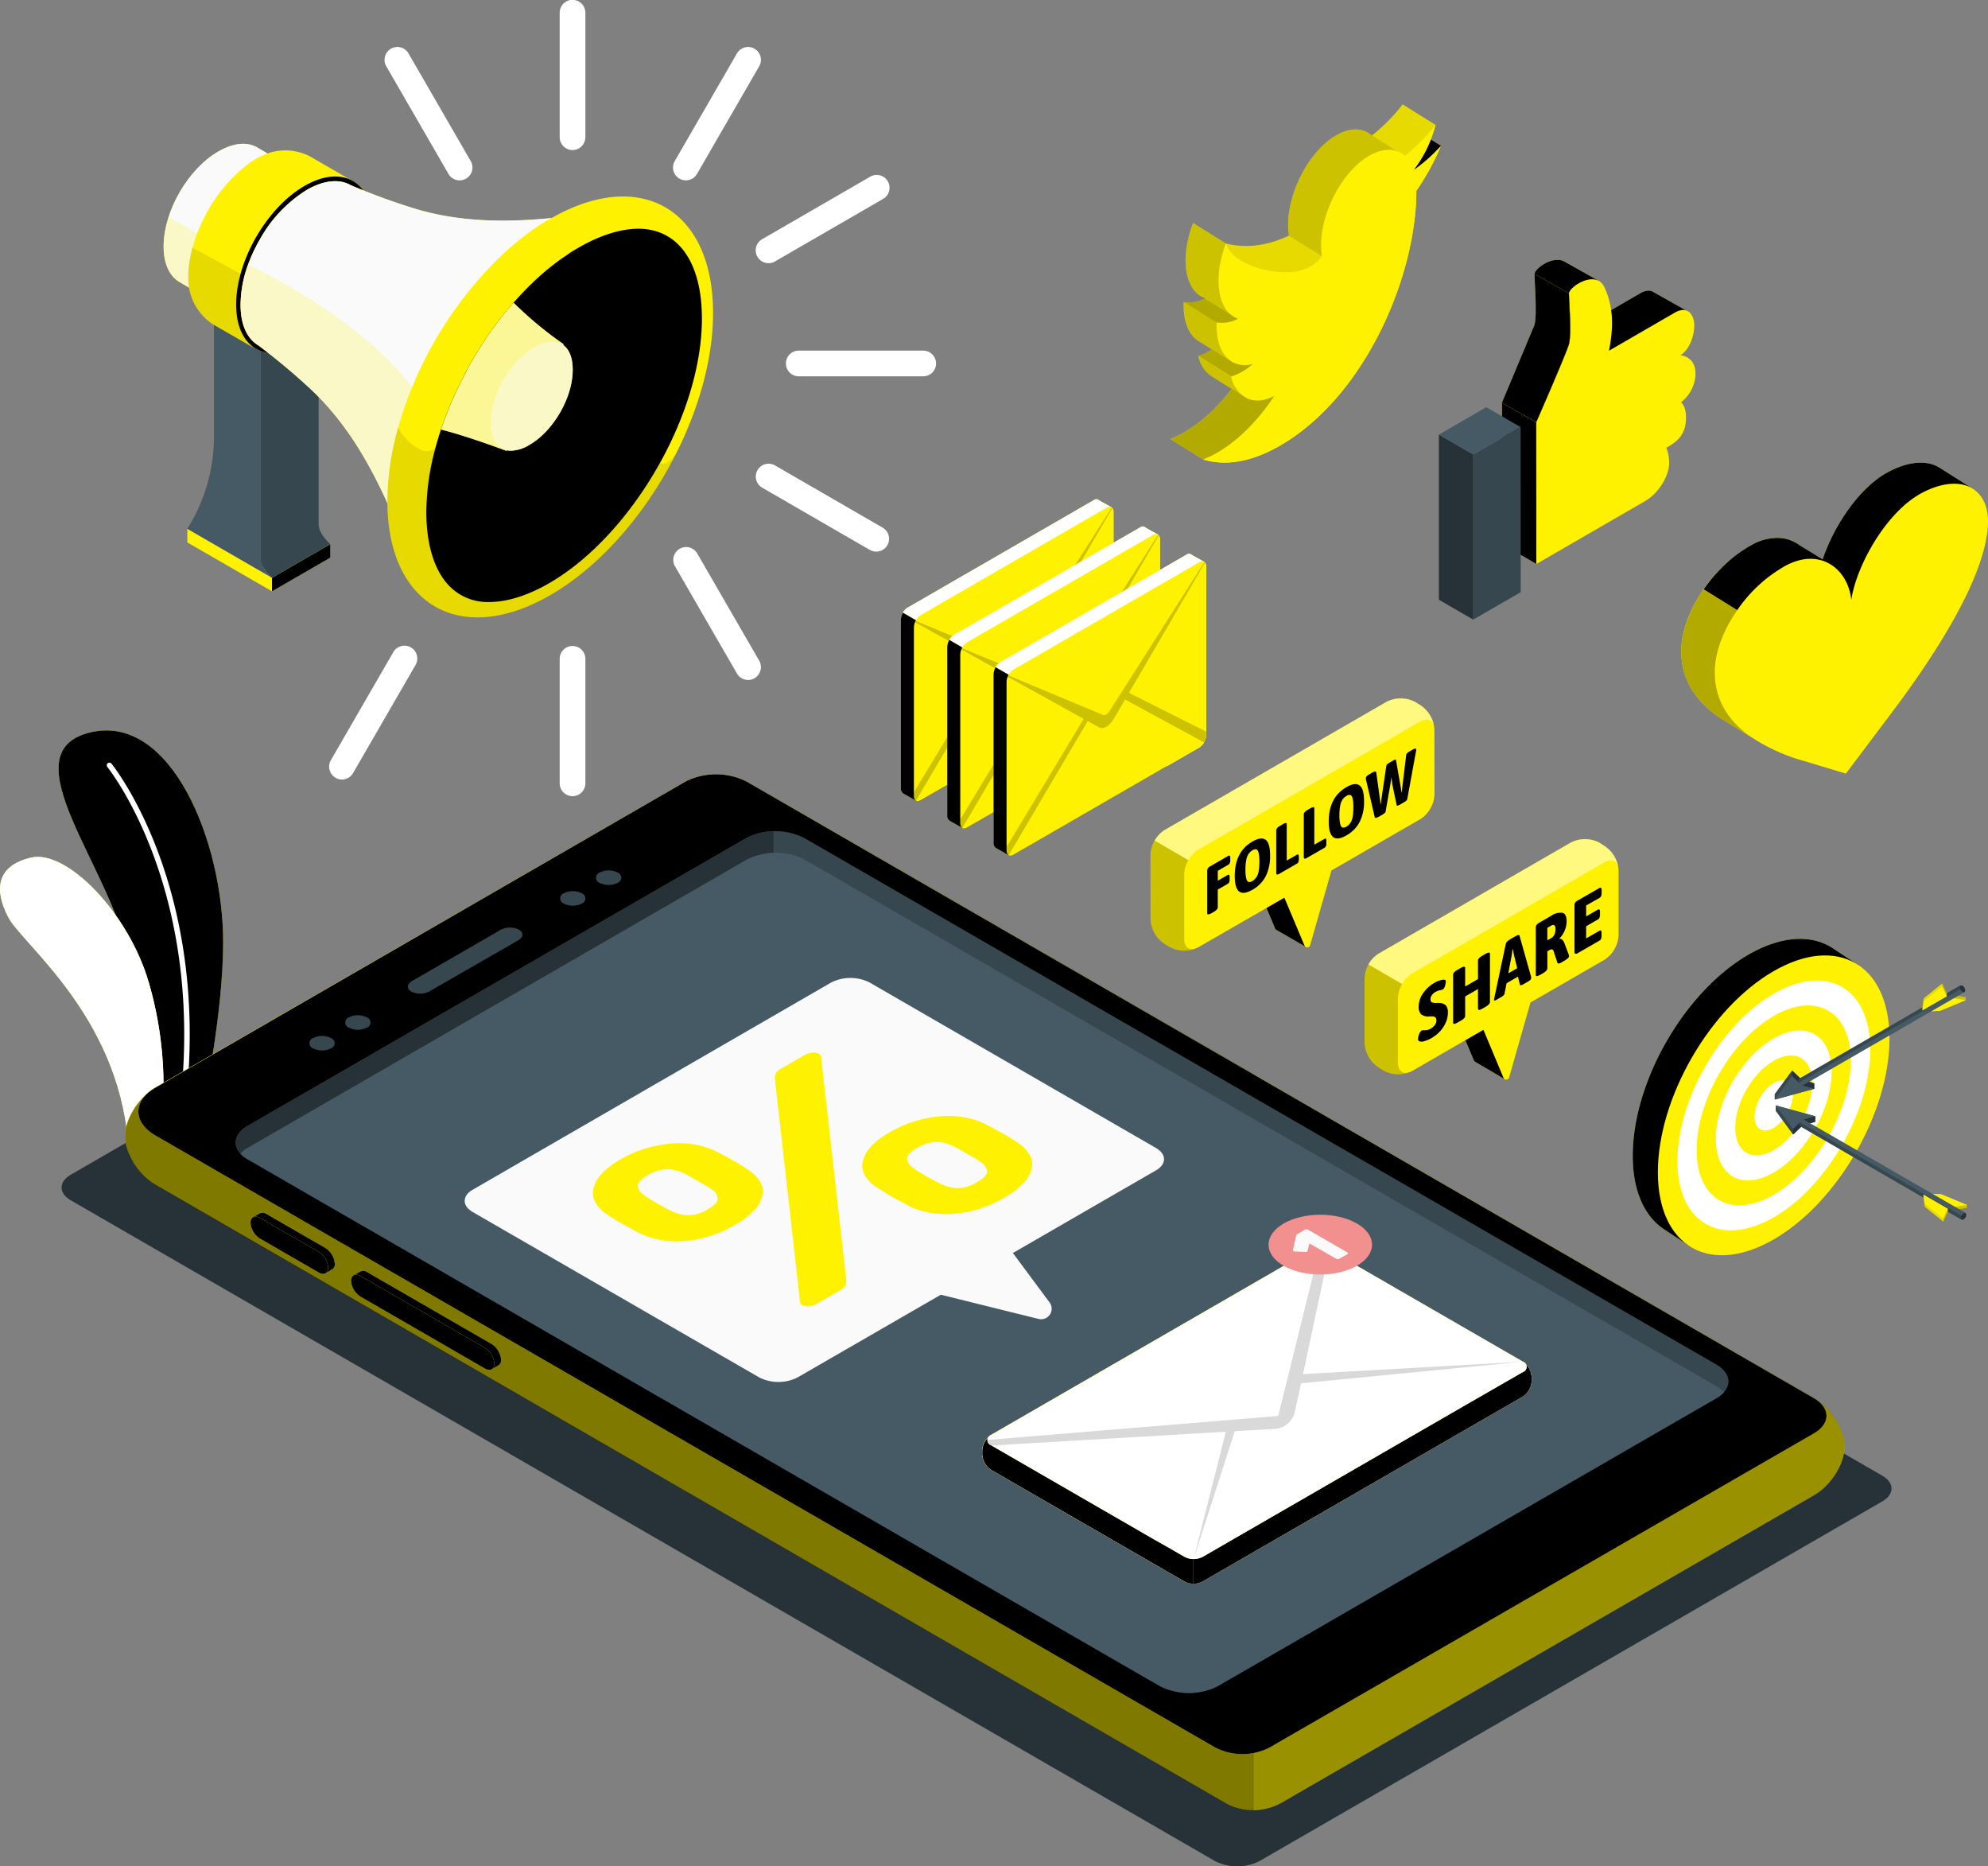 <svg xmlns="http://www.w3.org/2000/svg" xmlns:v="https://vecta.io/nano" viewBox="0 0 447.3 419.83"><rect x="0" y="0" width="447.3" height="419.83" fill="#808080" stroke="none"/><style><![CDATA[.W{fill:#fff200}.X{opacity:.2}.Y{fill:#fff}.Z{opacity:.3}.a{opacity:.1}.b{fill:#37474f}.c{fill:#263238}.d{fill:#455a64}.e{opacity:.5}.f{fill:#fafafa}]]></style><path d="M15.94 270.01l257.44 148.63a11.08 11.08 0 0 0 10 0l140.14-80.91c2.76-1.6 2.76-4.18 0-5.78L166.08 183.32a11.08 11.08 0 0 0-10 0L15.94 264.23c-2.77 1.6-2.77 4.18 0 5.78z" class="c"></path><use href="#B" class="W"></use><use href="#B" opacity=".15"></use><path d="M40.67 252.08h0a.59.59 0 0 1-.51-.67c6.85-50.54-15.82-78.6-16-78.88a.59.59 0 0 1 .08-.84.6.6 0 0 1 .84.08c.23.28 23.23 28.75 16.31 79.8a.6.6 0 0 1-.72.51z" class="Y"></path><use href="#C" class="W"></use><g class="Y"><use href="#C" class="X"></use><path d="M32.6 255.68h0a.6.6 0 0 1-.53-.65c3.38-32.06-24.54-56.77-24.82-57a.59.59 0 1 1 .78-.89c.29.25 28.67 25.37 25.23 58a.6.6 0 0 1-.66.54z"></path></g><use href="#D" class="W"></use><use href="#D" class="a"></use><use href="#E" fill="#e0e0e0"></use><use href="#E" class="W"></use><use href="#E" class="Z"></use><path d="M379.35 93.96c0 4.12-2.35 5.57-4.43 6.77a8.66 8.66 0 0 1 .63 3.52c0 2.66-2.22 6.64-5.42 8.48l-24.45 14.14V96.31v-1.35s6.72-15.31 7.35-17.54 0-10 0-11.43 6.07-5.54 8-1.3 2.09 8.56 1 14.2l14.78-8.55c3.12-1.8 4.4.78 4.4 2.8 0 2.87-1.34 5.7-3.12 6.78 0 0 3.4.17 3.4 4.13a8.37 8.37 0 0 1-3.28 6.45s1.14.7 1.14 3.46z" class="W"></path><path d="M331.48 139.38l10.68-6.17-.02-37.14-10.66 6.16v37.15z" class="b"></path><path d="M331.48 139.38l-7.73-4.47V97.77l7.73 4.46v37.15z" class="c"></path><path d="M334.4 91.6l7.74 4.47-10.66 6.16-7.73-4.46 10.65-6.17z" class="d"></path><use href="#F" class="W"></use><use href="#F" class="X"></use><g class="W"><path d="M443.73 109.86h0l-7.36-4.59h0c-2.72-1.74-6.86-1.56-11.56 1-6.5 3.47-12.24 12.23-14.72 19.66l-5.27-3.28h0c-2.67-1.93-6.42-2.34-10.65-.08-.52.28-1 .59-1.56.91l-.81.55c-.23.16-.47.31-.7.48s-.72.55-1.07.83l-.4.31a30.12 30.12 0 0 0-1.22 1.07l-.18.17c-.45.41-.88.84-1.31 1.28h0a34.3 34.3 0 0 0-3.6 4.39h0c-3 4.3-4.9 9.1-5 13.36-.26 7.93 4.47 13.15 10.38 16.58h0l5.81 3.61h0a41.44 41.44 0 0 0 11.14 5l9.67 2.91 10.17-13.51c9.73-12.9 21.41-30.78 21.8-42.74.13-3.81-1.23-6.52-3.56-7.91z"></path><use href="#G"></use></g><g class="Z"><use href="#G"></use></g><use href="#H" class="W"></use><use href="#H" class="a"></use><use href="#I" class="W"></use><use href="#I" class="Z"></use><g class="W"><path d="M318.68 42.93c0 9-2.59 20-7.39 30.12-5.48 11.58-13.82 22.15-24.4 27.81-6.06 3.24-11.61 3.92-16.21 2.48l-7.4-4.6c4.8-1.83 9.67-5.79 13.87-11.24l-4.54-2.83a7.22 7.22 0 0 1-3-4.59 10.88 10.88 0 0 0 3.08-1.48l-3-1.88c-2.27-1.41-3.55-4.61-3.34-8.79a7.56 7.56 0 0 0 4.79-.83 5.42 5.42 0 0 1-1.31-.68c-3.5-2.49-4.09-9.26-1.39-16.26l7.38 4.59c4.08 1.1 9 .7 14.2-1.74-1.27-7.93 4.08-19.08 11-22.78 3.08-1.64 5.81-1.43 7.67.26a41.6 41.6 0 0 0 6.91-7l7.4 4.6a28.13 28.13 0 0 1-5 10.26 35.87 35.87 0 0 0 6.21-5.49 56.25 56.25 0 0 1-5.53 10.07z"></path><path d="M318.68 42.93c0 9-2.59 20-7.39 30.12-5.48 11.58-13.82 22.15-24.4 27.81-6.06 3.24-11.61 3.92-16.21 2.48 5.65-2.16 11.39-7.25 16-14.27-4.68 2.38-8.5.46-9.68-4.39a12.85 12.85 0 0 0 4.84-2.82c-5.1 1.39-8.46-2.78-8.13-9.33a7.59 7.59 0 0 0 4.8-.83 5.58 5.58 0 0 1-1.07-.52c-3.71-2.34-4.4-9.27-1.63-16.42.79 3.73 7.71 6.61 13.69 6.52 5.78-.09 7.77-3.45 7.88-3.66h0c-1.27-7.93 4.09-19.08 11-22.78 3.07-1.64 5.8-1.43 7.67.25a41.16 41.16 0 0 0 6.91-7 28.13 28.13 0 0 1-5 10.26 35.87 35.87 0 0 0 6.21-5.49 56.25 56.25 0 0 1-5.49 10.07z"></path></g><path d="M323.01 28.05h0a41.72 41.72 0 0 1-6.9 7 4.94 4.94 0 0 0-1.65-1l-5.76-3.54a41.6 41.6 0 0 0 6.91-7z" class="a"></path><path d="M281.88 81.86a12.85 12.85 0 0 1-4.84 2.82l-7.39-4.6a10.88 10.88 0 0 0 3.08-1.48l4.19 2.6.13.09.19.12a5.91 5.91 0 0 0 4.64.45z" class="Z"></path><path d="M297.43 57.61h0c-.22.39-2.26 3.54-7.86 3.63-6 .09-12.9-2.79-13.69-6.52h0a17.46 17.46 0 0 0 3.88.58 22.63 22.63 0 0 0 10.32-2.32z" class="a"></path><path d="M275.82 54.76h0l-7.39-4.59c-2.7 7-2.11 13.77 1.39 16.26l.5.31.68.43 6.46 4c-3.64-2.32-4.38-9.25-1.64-16.41z" class="X"></path><path d="M278.55 71.7a7.59 7.59 0 0 1-4.8.83l-7.39-4.6a7.51 7.51 0 0 0 4.66-.77l6.46 4a6.2 6.2 0 0 0 1.07.54zm8.17 17.37c-4.65 7-10.39 12.11-16 14.27l-7.4-4.6c4.8-1.84 9.67-5.79 13.87-11.24l2.88 1.79c1.75 1.1 4.05 1.1 6.65-.22z" class="Z"></path><path d="M314.51 34.1c-1.68-.69-3.79-.49-6.08.73-6.91 3.7-12.27 14.85-11 22.78l-7.39-4.6c-1.27-7.93 4.08-19.08 11-22.78 3.08-1.64 5.81-1.43 7.67.26zm-37.59 47.1l-4.19-2.6-3-1.88c-2.27-1.41-3.55-4.61-3.34-8.79l7.39 4.6c-.23 4.06.98 7.2 3.14 8.67zm2.9 7.95l-2.67-1.64-4.54-2.82a7.2 7.2 0 0 1-3-4.6l7.39 4.6a7.32 7.32 0 0 0 2.82 4.46z" class="X"></path><use href="#J" class="W"></use><use href="#J" class="X"></use><path d="M425.14 233.51c.05 16.63-11.57 36.9-26 45.26s-26.08 1.65-26.12-15 11.57-36.9 25.95-45.26 26.12-1.62 26.17 15z" class="W"></path><path d="M420.82 236.05c0 13.86-9.64 30.75-21.62 37.72s-21.74 1.37-21.78-12.49 9.64-30.75 21.63-37.72 21.71-1.38 21.77 12.49z" class="Y"></path><path d="M416.44 238.56c0 11.09-7.72 24.6-17.3 30.18s-17.37 1.11-17.4-10 7.71-24.6 17.3-30.18 17.38-1.05 17.4 10z" class="W"></path><path d="M412.12 241.09c0 8.32-5.79 18.45-13 22.64s-13 .82-13.06-7.49 5.78-18.46 13-22.64 13.03-.82 13.06 7.49z" class="Y"></path><path d="M399.07 238.62c-4.8 2.79-8.67 9.55-8.65 15.09s3.91 7.79 8.71 5 8.67-9.55 8.65-15.09-3.91-7.79-8.71-5z" class="W"></path><path d="M399.08 243.64a9.64 9.64 0 0 0-4.32 7.55c0 2.77 1.95 3.89 4.35 2.5a9.63 9.63 0 0 0 4.33-7.55c-.01-2.77-1.96-3.89-4.36-2.5z" class="Y"></path><g class="W"><path d="M442.55 271.06l-5.8-2.41-3.59-.17v.65l5.49 3.18 3.9-.61v-.64z"></path><path d="M433.16 268.48l3.59.17 5.8 2.41-3.9.6-5.49-3.18z"></path></g><path d="M438.65 272.31v-.65l3.9-.6v.64l-3.9.61z" class="X"></path><path d="M438.65 271.66l-5.49-3.18v.65l5.49 3.18v-.65z" class="a"></path><path d="M408.44 251.1l-8.9-2.44v1.24l3.91 5.31 2.15-2.05h0l2.84-.82v-1.24z" class="b"></path><path d="M399.54 248.66l3.91 5.32 2.15-2.06h0l2.84-.82-8.9-2.44z" class="d"></path><g class="c"><path d="M403.45 253.98v1.23l2.15-2.05v-1.24l-2.15 2.06z"></path><path d="M405.6 251.92l2.84-.82v1.24l-2.84.82v-1.24z"></path></g><path d="M405.98 251.92a.4.4 0 0 0-.42 0 1.33 1.33 0 0 0-.6 1 .41.41 0 0 0 .18.39h0l36.28 21 .82-1.48z" class="d"></path><path d="M405.09 252.51a1.24 1.24 0 0 0-.13.51.41.41 0 0 0 .18.39h0l36.28 21 .37-.67z" class="b"></path><path d="M441.82 272.92a1.32 1.32 0 0 0-.59 1c0 .38.26.54.59.35a1.3 1.3 0 0 0 .59-1c.01-.38-.25-.54-.59-.35z" class="c"></path><path d="M438.26 272.53h0v-.65l-5.49-3.18v.66l.3 2.07 4.15 3.36 1.04-2.26h0z" class="W"></path><path d="M432.77 268.7l.3 2.07v.66l-.3-2.07v-.66zm5.49 3.18l-1.04 2.25v.65l1.04-2.25v-.65z" class="X"></path><path d="M433.07 270.77l4.15 3.36v.65l-4.15-3.35v-.66z" class="a"></path><g class="W"><path d="M442.31 224.96l-5.8 2.41-3.59.17v-.65l5.49-3.18 3.9.6v.65z"></path><path d="M432.92 227.54l3.59-.17 5.8-2.41-3.9-.6-5.49 3.18z"></path></g><path d="M438.41 223.71v.65l3.9.6v-.65l-3.9-.6z" class="X"></path><path d="M438.41 224.36l-5.49 3.18v-.65l5.49-3.18v.65z" class="a"></path><path d="M408.2 244.92l-8.9 2.43v-1.23l3.92-5.32 2.15 2.06h0l2.83.82v1.24z" class="b"></path><path d="M399.3 247.35l3.92-5.31 2.15 2.05h0l2.83.83-8.9 2.43z" class="d"></path><g class="c"><path d="M403.22 242.04v-1.24l2.15 2.06v1.23l-2.15-2.05z"></path><path d="M405.37 244.09l2.83.83v-1.24l-2.83-.82v1.23z"></path></g><path d="M405.74 244.1a.38.38 0 0 1-.42 0 1.33 1.33 0 0 1-.6-1 .42.42 0 0 1 .18-.39h0l36.28-21 .82 1.47z" class="d"></path><path d="M404.82 243.51a1.09 1.09 0 0 1-.14-.51.42.42 0 0 1 .18-.39h0l36.28-21 .37.66z" class="b"></path><path d="M441.59 223.1a1.31 1.31 0 0 1-.59-1c0-.38.26-.54.59-.35a1.31 1.31 0 0 1 .59 1c0 .38-.26.54-.59.35z" class="c"></path><path d="M438.02 223.48l.01.01v.65l-5.5 3.17v-.65l.3-2.07 4.15-3.36 1.05 2.25h-.01z" class="W"></path><path d="M432.53 227.31l.3-2.07v-.65l-.3 2.07v.65zm5.5-3.17l-1.05-2.25v-.65l1.05 2.25v.65z" class="X"></path><path d="M432.83 225.24l4.15-3.35v-.65l-4.15 3.35v.65z" class="a"></path><use href="#K" class="W"></use><use href="#K" class="X"></use><path d="M364.18 195.81a7 7 0 0 0-3.18-5.51l-1.18-.79a7.05 7.05 0 0 0-6.36 0l-43.27 25a7 7 0 0 0-3.18 5.51v14.62a7 7 0 0 0 3.18 5.51l1.22.75a7 7 0 0 0 6.36 0l16-9.25 4.54 10.86a.68.68 0 0 0 1.23-.11l4.82-16.89L361 215.9a7 7 0 0 0 3.18-5.51z" class="W"></path><path d="M306.97 234.66a7 7 0 0 0 3.18 5.51l1.22.75a7.1 7.1 0 0 0 5.82.26c-1.5.56-2.64-.28-2.64-2.1v-14.57a6.46 6.46 0 0 1 .93-3.14l-7.58-4.42a6.46 6.46 0 0 0-.93 3.13z" class="X"></path><path d="M364.08 194.91c-.37-1.35-1.61-1.78-3.08-.94l-43.27 25a6.18 6.18 0 0 0-2.24 2.37l-7.58-4.41a6.45 6.45 0 0 1 2.24-2.38l43.26-25a7.07 7.07 0 0 1 6.37 0l1.22.75a7.1 7.1 0 0 1 3.08 4.61z" class="Y e"></path><path d="M320.46 234.2a1.61 1.61 0 0 1-1.18 0 .54.54 0 0 1-.22-.46 3.09 3.09 0 0 1 .25-1.11 1.58 1.58 0 0 1 .56-.81.91.91 0 0 1 .43-.08h.43a2.58 2.58 0 0 0 1.16-.34 3.23 3.23 0 0 0 .91-.78 1.63 1.63 0 0 0 .39-1.08 1 1 0 0 0-.2-.66.83.83 0 0 0-.5-.23 5.36 5.36 0 0 0-.85 0 2.83 2.83 0 0 1-1.86-.46 2.36 2.36 0 0 1-.57-1.85 5.14 5.14 0 0 1 1-2.94 7.74 7.74 0 0 1 2.57-2.34 5.3 5.3 0 0 1 1.22-.53 2.32 2.32 0 0 1 1-.14c.21 0 .31.16.31.41a3.49 3.49 0 0 1-.2 1 1.34 1.34 0 0 1-.48.77 1.91 1.91 0 0 1-.49.15 3.46 3.46 0 0 0-1.1.38 2.43 2.43 0 0 0-.92.82 1.63 1.63 0 0 0-.26.8c0 .42.11.67.33.77a2.8 2.8 0 0 0 1 .12h.39a2.43 2.43 0 0 1 1.68.48 2.36 2.36 0 0 1 .51 1.75 5.42 5.42 0 0 1-.4 2 7 7 0 0 1-1.23 2 8.09 8.09 0 0 1-2.05 1.67 6.91 6.91 0 0 1-1.63.69zm6.49-4.15v-10.8c0-.36.33-.73 1-1.1l.71-.41c.64-.37 1-.38 1 0v4.17l2.89-1.67v-4.17c0-.36.33-.72 1-1.1l.69-.4c.65-.38 1-.38 1 0v10.81c0 .36-.33.72-1 1.1l-.69.4c-.65.38-1 .38-1 0v-4.4l-2.89 1.67v4.36c0 .36-.32.73-1 1.1l-.71.41c-.67.38-1 .39-1 .03zm9.2-5.14a1.56 1.56 0 0 1 .05-.33l2.6-12.24c.08-.36.42-.71 1-1.06l1.1-.64c.62-.35 1-.4 1-.13l2.6 9.23v.29c0 .25-.25.51-.73.79l-.89.52c-.54.31-.84.36-.9.16l-.44-1.81-2.56 1.48-.46 2.32c0 .27-.31.54-.79.82l-.88.5c-.43.32-.7.35-.7.1zm5.22-7.11l-.76-3.14q-.12-.54-.21-1.17l-.08.05-.2 1.4-.75 4zm4.18 1.51v-10.63a1.08 1.08 0 0 1 .16-.6 1.49 1.49 0 0 1 .52-.46l2.81-1.63a3.63 3.63 0 0 1 2.5-.67c.63.14.95.82.95 2a5.63 5.63 0 0 1-1.61 3.77v.07a.93.93 0 0 1 .68.29 1.88 1.88 0 0 1 .45.75l1 2.66.05.18q0 .45-1.05 1.05l-.59.35c-.59.34-.93.38-1 .13l-.89-2.69a.58.58 0 0 0-.35-.33 1.07 1.07 0 0 0-.62.21l-.4.23v3.81c0 .36-.34.74-1 1.13l-.58.33c-.69.4-1.03.41-1.03.05zm3.54-8.32a1.7 1.7 0 0 0 .64-.74 2.72 2.72 0 0 0 .26-1.23c0-.47-.09-.76-.26-.88a.63.63 0 0 0-.69.06l-.89.52v2.79zm5.32 3.52c-.1 0-.15-.2-.15-.43v-10.42a1.17 1.17 0 0 1 .15-.61 1.32 1.32 0 0 1 .47-.43l5-2.87c.17-.1.29-.11.37 0a.94.94 0 0 1 .12.58v.52a1.78 1.78 0 0 1-.12.71.89.89 0 0 1-.37.42l-3 1.71v2.45l2.63-1.52c.17-.1.3-.1.37 0a.92.92 0 0 1 .12.57v.52a1.75 1.75 0 0 1-.12.71.84.84 0 0 1-.37.42l-2.63 1.52v2.73l3-1.72c.17-.1.29-.1.36 0a1.06 1.06 0 0 1 .11.58v.52a2 2 0 0 1-.11.71.84.84 0 0 1-.36.41l-5 2.88a.57.57 0 0 1-.47.04z"></path><use href="#L" class="W"></use><use href="#L" class="X"></use><path d="M322.74 164.13a7 7 0 0 0-3.18-5.51l-1.22-.75a7.05 7.05 0 0 0-6.36 0l-49.93 28.83a7 7 0 0 0-3.18 5.51v14.61a7.07 7.07 0 0 0 3.18 5.52l1.22.74a7 7 0 0 0 6.36 0l19.35-11.15 4.56 10.84a.68.68 0 0 0 1.23-.12l4.81-16.84 20-11.55a7 7 0 0 0 3.18-5.51z" class="W"></path><path d="M258.87 206.82a7.07 7.07 0 0 0 3.18 5.52l1.22.74a7.1 7.1 0 0 0 5.82.26c-1.5.57-2.64-.28-2.64-2.09v-14.62a6.57 6.57 0 0 1 .93-3.14l-7.56-4.42a6.57 6.57 0 0 0-.93 3.14z" class="X"></path><path d="M322.64 163.23c-.37-1.35-1.61-1.78-3.08-.94l-49.93 28.83a6.29 6.29 0 0 0-2.24 2.38l-7.57-4.42a6.47 6.47 0 0 1 2.25-2.38l49.91-28.83a7.07 7.07 0 0 1 6.37 0l1.22.75a7.06 7.06 0 0 1 3.07 4.61z" class="Y e"></path><path d="M271.63 205.44v-9.57a1 1 0 0 1 .14-.55 1.23 1.23 0 0 1 .42-.39l4.18-2.41c.15-.09.26-.09.33 0a.85.85 0 0 1 .11.52v.47a1.67 1.67 0 0 1-.11.64.79.79 0 0 1-.33.37l-2.37 1.37v2.22l2.23-1.29c.15-.09.26-.09.34 0a.84.84 0 0 1 .1.51v.47a1.62 1.62 0 0 1-.1.64.84.84 0 0 1-.34.38l-2.23 1.29v4c0 .32-.3.65-.88 1l-.61.35c-.59.29-.88.3-.88-.02zm6.19-8.41c0-3.62 1.32-6.2 4-7.74 1.29-.74 2.28-.87 2.95-.38s1 1.67 1 3.53a10 10 0 0 1-1 4.7 7.54 7.54 0 0 1-2.95 3c-2.73 1.56-4 .52-4-3.11zm4.87.33a3.72 3.72 0 0 0 .5-1.34 11.85 11.85 0 0 0 .17-2.19 8.74 8.74 0 0 0-.17-2c-.11-.43-.28-.69-.5-.76a1.1 1.1 0 0 0-.88.2 2.69 2.69 0 0 0-.89.82 3.53 3.53 0 0 0-.51 1.35 10.9 10.9 0 0 0-.18 2.18 8.09 8.09 0 0 0 .18 2c.11.44.28.69.51.76a1.17 1.17 0 0 0 .89-.21 2.55 2.55 0 0 0 .83-.81zm4.6-.66c-.09 0-.14-.17-.14-.38v-9.57c0-.32.3-.66.89-1l.6-.36c.59-.34.88-.34.88 0v8.19l2.27-1.31c.16-.09.28-.1.35 0a.88.88 0 0 1 .1.52v.47a1.65 1.65 0 0 1-.1.64.8.8 0 0 1-.35.38l-4.07 2.35c-.2.09-.34.12-.43.07zm6.2-3.57c-.09-.05-.14-.17-.14-.39v-9.57c0-.32.3-.65.88-1l.61-.35c.59-.34.88-.35.88 0v8.19l2.27-1.3c.16-.1.27-.11.35 0a.84.84 0 0 1 .1.51v.47a1.62 1.62 0 0 1-.1.64.94.94 0 0 1-.35.39l-4.07 2.34c-.2.08-.34.11-.43.07zm5.47-8.33q0-5.44 4-7.74c1.3-.75 2.28-.88 2.95-.38s1 1.67 1 3.53a9.87 9.87 0 0 1-1 4.7 7.47 7.47 0 0 1-2.95 3q-3.99 2.33-4-3.11zm4.88.32a3.65 3.65 0 0 0 .5-1.34 11.85 11.85 0 0 0 .16-2.18 8.74 8.74 0 0 0-.16-2c-.11-.44-.28-.69-.5-.77a1.18 1.18 0 0 0-.89.21 2.64 2.64 0 0 0-.88.81 3.83 3.83 0 0 0-.52 1.36 10.8 10.8 0 0 0-.18 2.17 8.09 8.09 0 0 0 .18 2c.12.44.29.7.52.77a1.15 1.15 0 0 0 .88-.21 2.6 2.6 0 0 0 .87-.82zm5.68-1.15a.15.15 0 0 1-.2-.13l-2-8.6a.53.53 0 0 1 0-.13.41.41 0 0 0 0-.1c0-.26.3-.57.9-.91l.44-.26c.6-.35.93-.38 1-.09l.71 5.2.14 1 .14 1.11.27-2a3.4 3.4 0 0 0 .07-.48l.93-6.3a.58.58 0 0 1 .19-.35 2.43 2.43 0 0 1 .53-.38l.76-.44a1.81 1.81 0 0 1 .52-.23c.11 0 .17 0 .19.14l.91 5.23.34 2.14.21-1.75.09-.75.73-6c0-.34.36-.68 1-1l.35-.21q.9-.51.9-.12a1.66 1.66 0 0 1 0 .24l-2 10.92c0 .23-.28.48-.71.73l-1 .58c-.4.23-.63.26-.68.07l-1-4.76-.17-1.53-.26 1.7-1.05 6c0 .23-.27.47-.68.71l-1 .58a1.58 1.58 0 0 1-.57.17z"></path><use href="#M" class="W"></use><use href="#M" class="Y e"></use><use href="#N" class="W"></use><use href="#N" class="X"></use><path d="M207.08 180.06l42-24.25a3.47 3.47 0 0 0 1.45-2.77v-37.8c0-1.06-.65-1.55-1.45-1.09l-42 24.25a3.47 3.47 0 0 0-1.45 2.77v37.8c0 1.06.65 1.54 1.45 1.09z" class="W"></path><path d="M205.63 178.97v-.75L223 149.44l-17.18-9.5.13-.31 21.39 8.88c.45.18 1-.15 1.49-.86l21.33-33.52a1 1 0 0 1 .13.15l-17.12 29.26 17.36 8.73v.74a3.87 3.87 0 0 1-.43 1.71l-17.81-9.67-2.53 4.31c-1 1.71-2.36 2.5-3.36 1.94l-2.52-1.4-17.78 30.19a1.35 1.35 0 0 1-.47-1.12z" class="X"></path><use href="#O" class="W"></use><use href="#O" class="Y e"></use><use href="#P" class="W"></use><use href="#P" class="X"></use><path d="M217.51 186.2l42-24.25a3.5 3.5 0 0 0 1.45-2.77v-37.8c0-1.07-.65-1.56-1.45-1.1l-42 24.25a3.5 3.5 0 0 0-1.45 2.77v37.8c0 1.07.65 1.56 1.45 1.1z" class="W"></path><path d="M216.06 185.1v-.74l17.36-28.78-17.14-9.5a2.88 2.88 0 0 1 .13-.31l21.35 8.9c.46.19 1-.15 1.49-.86l21.33-33.51a.58.58 0 0 1 .13.14l-17.11 29.27 17.36 8.72v.75a3.7 3.7 0 0 1-.44 1.7l-17.81-9.67-2.52 4.3c-1 1.71-2.36 2.5-3.36 2l-2.53-1.4-17.78 30.14a1.38 1.38 0 0 1-.46-1.15z" class="X"></path><use href="#Q" class="W"></use><use href="#Q" class="Y e"></use><use href="#R" class="W"></use><use href="#R" class="X"></use><path d="M227.93 192.33l42-24.25a3.44 3.44 0 0 0 1.45-2.77v-37.8c0-1.06-.64-1.55-1.45-1.09l-42 24.25a3.47 3.47 0 0 0-1.45 2.77v37.8c0 1.06.65 1.55 1.45 1.09z" class="W"></path><path d="M226.48 191.24v-.73l17.34-28.8-17.15-9.5.13-.31 21.36 8.91c.45.18 1-.15 1.49-.86l21.33-33.52a1.79 1.79 0 0 1 .13.14l-17.09 29.27 17.36 8.73v.74a3.9 3.9 0 0 1-.43 1.71l-17.81-9.67-2.52 4.31c-1 1.71-2.37 2.5-3.37 1.94l-2.52-1.4-17.78 30.19a1.35 1.35 0 0 1-.47-1.15z" class="X"></path><path d="M408.13 336.35l-119.68 69.09a12.92 12.92 0 0 1-12.49.24L35.01 266.51c-3.8-2.19-6.88-7.09-6.88-11s3.08-8.75 6.87-10.95l119.25-68.75a15.25 15.25 0 0 1 13.74 0l240.14 138.7c3.8 2.19 6.88 7.09 6.88 10.95s-3.08 8.7-6.88 10.89z" class="W"></path><path d="M154.25 175.81L35 244.65c-3.79 2.2-6.87 7.1-6.87 10.95s3.08 8.76 6.88 11l241 139.13a13.48 13.48 0 0 0 6 1.48V241.6l-114-65.79a15.25 15.25 0 0 0-13.76 0z" class="e"></path><path d="M288.45 405.44l119.68-69.09c3.8-2.19 6.88-7.09 6.88-10.94s-3.08-8.76-6.88-10.95L281.94 241.6v165.56a12.7 12.7 0 0 0 6.51-1.72z" opacity=".4"></path><use href="#S" class="W"></use><use href="#S" class="Z"></use><path d="M274.02 379.27a14.45 14.45 0 0 1-13.06 0L55.73 260.78c-3.61-2.08-3.61-5.46 0-7.54l112.19-64.73a14.51 14.51 0 0 1 13.06 0l205.23 118.45c3.59 2.07 3.59 5.47 0 7.54z" class="b"></path><path d="M174.05 186.94a13.09 13.09 0 0 0-6.13 1.57L55.73 253.24c-3.61 2.08-3.61 5.46 0 7.54l22.24 12.84 96.08-61.36z" class="c"></path><path d="M181.06 193.37a14.51 14.51 0 0 0-13.06 0L55.82 258.14a6.39 6.39 0 0 0-1.72 1.37 7.1 7.1 0 0 0 1.63 1.27l205.23 118.49a14.45 14.45 0 0 0 13.06 0l112.19-64.76a6.6 6.6 0 0 0 1.69-1.35 6.55 6.55 0 0 0-1.61-1.29z" class="d"></path><g class="b"><path d="M96.74 222.94l19.88-11.43c1.19-.68 1.25-1.76.13-2.4a4.59 4.59 0 0 0-4.16.08l-19.88 11.48c-1.19.68-1.25 1.76-.13 2.4a4.59 4.59 0 0 0 4.16-.13z"></path><use href="#T"></use><use href="#T" x="8.06" y="-4.66"></use><use href="#T" x="-56.42" y="32.57"></use><use href="#T" x="-48.36" y="27.91"></use></g><use href="#U" class="W"></use><use href="#U" opacity=".4"></use><use href="#V" class="W"></use><use href="#V" class="Z"></use><use href="#W" class="W"></use><use href="#W" opacity=".4"></use><use href="#X" class="W"></use><use href="#X" class="Z"></use><g class="W"><use href="#Y"></use><use href="#Y"></use></g><use href="#Z" class="Y Z"></use><use href="#Z" opacity=".15"></use><use href="#a" class="Y Z"></use><use href="#a" class="X"></use><use href="#b" class="W"></use><use href="#b" class="Y Z"></use><path d="M292.74 311.17l49.9-4.87-49.46 2.8 5.95-27.92a4.23 4.23 0 0 0-2.21-.47l-9.33 37.8-65.39 5.39a1.35 1.35 0 0 0 .82 1.27l52.8-3.12-7.27 28.68 9.27-28.79h0l9-.53a4.83 4.83 0 0 0 3-1.24h0a4.83 4.83 0 0 0 1.52-2.62z" opacity=".15"></path><path d="M237.82 322.56l49.79-4.1 1.78-7.14 1-4 6.58-26.64a4.13 4.13 0 0 0-1.86.47l-36 20.8-36 20.8a1.45 1.45 0 0 0-.82 1.07l10-.82z" class="Y Z"></path><path d="M288.82 275.22c4.55-2.63 11.93-2.63 16.48 0s4.55 6.89 0 9.51-11.93 2.63-16.48 0-4.51-6.88 0-9.51z" fill="#f28f8f"></path><path d="M291.34 281.51a.6.6 0 0 1-.34-.12.21.21 0 0 1-.09-.23l.68-3c0-.07 0-.16.08-.27a.49.49 0 0 1 .25-.27l1.66-1a.72.72 0 0 1 .37-.09.7.7 0 0 1 .37.09l8.83 5.1a.23.23 0 0 1 .15.21.25.25 0 0 1-.15.21l-1.79 1a.72.72 0 0 1-.37.09.7.7 0 0 1-.37-.09l-6-3.44-.4 1.65c0 .08-.08.15-.19.2a.84.84 0 0 1-.39.06zm-111.88 28.33l32.23-18.6 22 5.45a2.37 2.37 0 0 0 2.47-3.71l-8.26-11.12 32.22-18.61c2.38-1.38 2.38-3.63 0-5l-64.45-37.24a9.64 9.64 0 0 0-8.66 0l-80.67 46.62c-2.38 1.37-2.38 3.62 0 5l64.48 37.21a9.57 9.57 0 0 0 8.64 0z" class="f"></path><path d="M139.67 260.78a25.9 25.9 0 0 1 6.05-2.58 28 28 0 0 1 5.77-1 20.49 20.49 0 0 1 5.15.31 18 18 0 0 1 4.18 1.33q2 1 4.12 2.19 2.12 1.19 3.78 2.37a8 8 0 0 1 2.3 2.42 4.23 4.23 0 0 1 .55 3 7.09 7.09 0 0 1-1.75 3.29 17.26 17.26 0 0 1-4.52 3.47 27 27 0 0 1-6 2.61 26.36 26.36 0 0 1-5.74 1 20.48 20.48 0 0 1-5.15-.32 17.79 17.79 0 0 1-4.19-1.32q-2-1-4.11-2.19-2.11-1.19-3.79-2.38a7.8 7.8 0 0 1-2.29-2.41 4.25 4.25 0 0 1-.55-3 7.47 7.47 0 0 1 1.71-3.33 16.66 16.66 0 0 1 4.48-3.46zm20.45 6.78a9.27 9.27 0 0 0-1.27-.83l-1.92-1.11-1.93-1.11a10.21 10.21 0 0 0-1.43-.73 8.71 8.71 0 0 0-3.49-.78 8.18 8.18 0 0 0-4.28 1.32c-1.59.92-2.36 1.74-2.3 2.47a2.89 2.89 0 0 0 1.36 2 12.65 12.65 0 0 0 1.23.85l1.88 1.13 2 1.09a14.68 14.68 0 0 0 1.48.71 8.71 8.71 0 0 0 3.49.78 8.23 8.23 0 0 0 4.28-1.32c1.59-.92 2.36-1.74 2.29-2.48a2.84 2.84 0 0 0-1.39-1.99zm14.23-24.82a2.42 2.42 0 0 1 .19-1.27 3.45 3.45 0 0 1 1.42-1.22l4.93-2.85a4.46 4.46 0 0 1 1.83-.61 2.71 2.71 0 0 1 1.57.29 1.23 1.23 0 0 1 .27.25 1 1 0 0 1 .18.39l5.67 50.17a2.47 2.47 0 0 1-.2 1.26 3.28 3.28 0 0 1-1.41 1.23l-4.93 2.85a4.38 4.38 0 0 1-1.83.6 2.63 2.63 0 0 1-1.57-.28 1 1 0 0 1-.28-.26 1.17 1.17 0 0 1-.18-.39zm25.91 11.92a26.38 26.38 0 0 1 6.05-2.59 27.34 27.34 0 0 1 5.77-1 20.49 20.49 0 0 1 5.15.31 18 18 0 0 1 4.18 1.33q2 1 4.12 2.18 2.12 1.18 3.78 2.38a8 8 0 0 1 2.3 2.41 4.25 4.25 0 0 1 .55 3 7.14 7.14 0 0 1-1.75 3.31 17.48 17.48 0 0 1-4.52 3.47 26.35 26.35 0 0 1-6 2.6 25.59 25.59 0 0 1-5.73 1 20.49 20.49 0 0 1-5.15-.31 18.26 18.26 0 0 1-4.19-1.33l-4.11-2.18-3.79-2.38a8 8 0 0 1-2.29-2.42 4.21 4.21 0 0 1-.55-3 7.47 7.47 0 0 1 1.71-3.33 16.46 16.46 0 0 1 4.47-3.45zm20.45 6.77a9.47 9.47 0 0 0-1.27-.82l-1.92-1.1-1.93-1.11a11.83 11.83 0 0 0-1.43-.74 9.05 9.05 0 0 0-3.49-.78 8.42 8.42 0 0 0-4.29 1.32c-1.58.92-2.35 1.75-2.29 2.48a2.89 2.89 0 0 0 1.36 2 13.11 13.11 0 0 0 1.22.86l1.89 1.13 2 1.09 1.48.71a9 9 0 0 0 3.49.78 8.35 8.35 0 0 0 4.28-1.33c1.59-.91 2.35-1.74 2.29-2.47a2.88 2.88 0 0 0-1.39-2.02z" class="W"></path><path d="M58.57 65.09l13.12-7.58v60.36c0 2.27 2.63 4.54 2.63 4.54l-13.12 7.58s-2.63-2.28-2.63-4.55z" class="b"></path><path d="M42.62 64.96l5.53 7v26.23a39.07 39.07 0 0 1-6 20.75h0l19 11a7 7 0 0 1-2.63-4.55V74.17z" class="d"></path><g class="W"><path d="M42.15 118.99v3.03l19.05 10.99v-3.02l-19.05-11z"></path><use href="#c"></use></g><use href="#c" class="a"></use><use href="#d" class="W"></use><use href="#d" opacity=".8" class="f"></use><g class="W"><path d="M40.64 63.61h0l9.93 5.84 5.5-10.21-18.13-10.47a21.77 21.77 0 0 0-1.12 6.61v.13c0 4.07 1.46 6.88 3.82 8.1z" class="X"></path><path d="M79.41 40.77h0c-2.52-1.44-5.92-1.39-9.68.45l-1.2.64-1.41.89a24.08 24.08 0 0 0-2.25 1.76 30.91 30.91 0 0 0-3.78 3.88 37 37 0 0 0-6.94 13.21 26.07 26.07 0 0 0-1 7c0 4.79 1.64 8.19 4.31 9.85l-9.49-5.47h0a12.23 12.23 0 0 1-5.6-10.57 25.66 25.66 0 0 1 .94-6.66 36.71 36.71 0 0 1 7-13.52 30.23 30.23 0 0 1 3.78-3.88 24 24 0 0 1 2.27-1.84c.47-.32.94-.62 1.41-.89s.81-.44 1.22-.63a12.16 12.16 0 0 1 10.74.18h0l.27.15.34.2z"></path></g><path d="M47.95 72.92h0a12.23 12.23 0 0 1-5.6-10.57 25.66 25.66 0 0 1 .94-6.66l10.84 5.9a26.07 26.07 0 0 0-1 7c0 4.79 1.64 8.19 4.31 9.85z" class="a"></path><use href="#e" class="W"></use><use href="#e" class="X"></use><use href="#f" class="W"></use><use href="#f" opacity=".8" class="f"></use><g class="W"><path d="M96.05 91.99c-6.66 16.35-6.11 27.62-6.11 27.62-4.63-11.35-10.39-23.09-20-32.08a144.75 144.75 0 0 0-11.81-9.88h0c-2.54-1.48-4-4.68-4-9.1a26.75 26.75 0 0 1 1.69-9.04c11.81 5.88 30.86 16.75 40.23 32.48z" class="X"></path><path d="M160.44 70.38c0 10.25-3.16 21.46-8.41 31.82h0c-6.73 13.31-16.88 25.11-28.21 31.67-20.25 11.69-36.66 2.21-36.66-21.16a61.94 61.94 0 0 1 2.43-16.57 87.18 87.18 0 0 1 22.17-37.63q2.15-2.11 4.41-4c.63-.52 1.27-1 1.91-1.51h0a87.38 87.38 0 0 1 2.75-2c.93-.65 1.99-1.21 2.99-1.78 20.2-11.71 36.62-2.21 36.62 21.16z"></path></g><path d="M152.03 102.2c-6.73 13.31-16.88 25.11-28.21 31.67-20.25 11.69-36.66 2.21-36.66-21.16a61.94 61.94 0 0 1 2.43-16.57h0c1.37 3 6.29 7.34 8.5 4.31a56 56 0 0 0-2.13 14.7c0 6.72 1.5 12.14 4.33 15.68a12 12 0 0 0 9.86 4.56c4 0 8.68-1.47 13.49-4.25 9.67-5.58 18.56-15.61 24.87-27-.04.03 1.22 1.09 3.52-1.94z" class="a"></path><use href="#g" class="W"></use><use href="#g" class="Z"></use><use href="#h" class="W"></use><g opacity=".6" class="f"><use href="#h"></use></g><use href="#i" class="W"></use><g opacity=".8" class="f"><use href="#i"></use></g><g class="Y"><use href="#j"></use><path d="M103.41 40.57a2.88 2.88 0 0 1-2.5-1.44l-14-24.22a2.89 2.89 0 1 1 5-2.9l14 24.22a2.89 2.89 0 0 1-2.51 4.34zM76.94 175.35a2.9 2.9 0 0 1-2.5-4.34l14-24.22a2.89 2.89 0 1 1 5 2.89l-14 24.22a2.9 2.9 0 0 1-2.5 1.45z"></path><use href="#j" y="145.34"></use><path d="M168.3 152.95a2.89 2.89 0 0 1-2.48-1.44l-14-24.22a2.89 2.89 0 0 1 5-2.89l14 24.22a2.9 2.9 0 0 1-2.5 4.34zm28.85-28.87a2.9 2.9 0 0 1-1.44-.38l-24.22-14a2.89 2.89 0 1 1 2.9-5l24.21 14a2.89 2.89 0 0 1-1.45 5.39zm10.57-39.43h-28a2.89 2.89 0 1 1 0-5.78h28a2.89 2.89 0 1 1 0 5.78zM172.94 59.2a2.89 2.89 0 0 1-1.45-5.4l24.22-14a2.89 2.89 0 1 1 2.89 5l-24.21 14a2.85 2.85 0 0 1-1.45.4zm-18.63-18.63a2.89 2.89 0 0 1-2.49-4.34l14-24.22a2.89 2.89 0 1 1 5 2.9l-14 24.22a2.88 2.88 0 0 1-2.51 1.44z"></path></g><defs><path id="B" d="M35.28 253.94l10.36-4.67s4.52-20.73 4.57-37.13c.06-23-11.9-52-30.14-47.33s5.06 30.5 8.81 50.44 6.4 38.69 6.4 38.69z"></path><path id="C" d="M28.82 256.84l7.32-3.33s2.64-14.27-2.65-32.47c-4.6-15.84-18.57-30-26.5-28.13s-8.3 7.34-5.13 13.42 24.52 21.97 26.96 50.51z"></path><path id="D" d="M373.97 78.26a5.38 5.38 0 0 0-.22-1.61l5.85-6.7-7.5-4.21c-.71-.49-1.72-.55-3.09.25l-13 7.55-1.75 1a35 35 0 0 0 .62-4.57l.06-1.86.24.12 4.39-5.13-7.5-4.22h0c-2.52-1.54-6.78 1.5-6.78 2.73 0 1.48.64 9.23 0 11.45s-7.34 17.53-7.34 17.53v1 30.9l24.45-14.14c3.21-1.86 5.44-5.82 5.44-8.5a8.39 8.39 0 0 0-.65-3.5c2.08-1.2 4.15-5.54 4.15-7.38 0-2.78-.95-3.5-.95-3.5a10.56 10.56 0 0 0 3.58-7.21z"></path><path id="E" d="M345.68 126.87l-7.73-4.46-.03-31.92 7.73 4.47.03 31.91z"></path><path id="F" d="M352.99 77.42c-.63 2.23-7.35 17.54-7.35 17.54l-7.72-4.35 7.34-17.53c.64-2.21 0-10 0-11.45l7.74 4.36c-.01 1.52.64 9.22-.01 11.43z"></path><path id="G" d="M394.39 166.09l-5.73-3.58c-5.9-3.43-10.64-8.65-10.38-16.58.14-4.25 2.07-9.07 5.05-13.36l7.55 4.69c-3 4.29-4.91 9.11-5.05 13.36-.23 7.12 3.53 12.05 8.56 15.47z"></path><path id="H" d="M443.7 109.81c-2.73-1.58-6.78-1.33-11.34 1.11-7.84 4.18-14.6 16.06-15.82 24-.74-6.91-6.94-11.87-14.78-7.67a32.24 32.24 0 0 0-10.88 10l-7.55-4.69.38-.54c.11-.15.21-.29.33-.44l.84-1.1a35.24 35.24 0 0 1 2.6-2.87c.22-.24.46-.46.69-.68l.5-.46a29.08 29.08 0 0 1 5.54-3.94 11.8 11.8 0 0 1 5.9-1.53 8.49 8.49 0 0 1 4.75 1.61l5.23 3.22c2.47-7.42 8.22-16.17 14.73-19.64 4.7-2.52 8.83-2.7 11.55-1h0z"></path><path id="I" d="M324.27 32.82l-7.4-4.6-2.84 5.72 4 4.37s.24.86 2.19-.65a22.91 22.91 0 0 0 4.05-4.84z"></path><path id="J" d="M417.25 219.01l1.1-1.78-5.59-3.67c-4.79-3.4-11.73-3.25-19.44 1.23-14.38 8.36-26 28.63-25.95 45.26 0 7.88 2.66 13.53 6.95 16.41h0l5.52 3.64.92-1.51c3.77.26 8.11-.86 12.73-3.55 14.39-8.36 26-28.62 26-45.26a24.7 24.7 0 0 0-2.24-10.77z"></path><path id="K" d="M338.55 242.74l-4.31-11.05 3.47-10v-6.18l-10.62 6.13v6.13l4.57 10.85a.67.67 0 0 0 .31.27h0z"></path><path id="L" d="M293.82 213.01l-4.31-11.05 3.47-10v-6.13l-10.61 6.13v6.12l4.56 10.85a.69.69 0 0 0 .31.28h0z"></path><path id="M" d="M204.15 136.72l42-24.25a.86.86 0 0 1 1.05 0c.25.2 2.62 1.45 2.88 1.64a1.34 1.34 0 0 1 .44 1.13v37.8a3.47 3.47 0 0 1-1.45 2.77l-7.37 4.26-38.55-22.25a2.82 2.82 0 0 1 1-1.1z"></path><path id="N" d="M206.1 180.12c-.29-.19-2.68-1.51-2.94-1.69a1.33 1.33 0 0 1-.46-1.14v-37.78a3.58 3.58 0 0 1 .46-1.67l38.55 22.25-34.63 20a.9.9 0 0 1-.98.03z"></path><path id="O" d="M214.58 142.85l42-24.25a.89.89 0 0 1 1.06 0c.24.21 2.62 1.46 2.88 1.64a1.36 1.36 0 0 1 .44 1.14v37.8a3.5 3.5 0 0 1-1.45 2.77l-7.38 4.25-38.54-22.25a2.88 2.88 0 0 1 .99-1.1z"></path><path id="P" d="M216.52 186.25c-.28-.18-2.67-1.51-2.93-1.68a1.34 1.34 0 0 1-.46-1.15v-37.8a3.65 3.65 0 0 1 .46-1.67l38.54 22.25-34.62 20a.92.92 0 0 1-.99.05z"></path><path id="Q" d="M225 148.99l42-24.25a.88.88 0 0 1 1.06 0c.24.2 2.61 1.45 2.87 1.64a1.31 1.31 0 0 1 .44 1.13v37.8a3.44 3.44 0 0 1-1.45 2.77l-7.37 4.26L224 150.09a2.82 2.82 0 0 1 1-1.1z"></path><path id="R" d="M226.95 192.39c-.29-.19-2.68-1.51-2.94-1.69a1.33 1.33 0 0 1-.46-1.14v-37.8a3.58 3.58 0 0 1 .46-1.67l38.55 22.25-34.63 20a.9.9 0 0 1-.98.05z"></path><path id="S" d="M285.6 393.13a13.41 13.41 0 0 1-12.12 0l-238.5-137.7c-5.13-3-5.13-7.8 0-10.76l119.26-68.86a15.25 15.25 0 0 1 13.74 0l240.14 138.7c3.78 2.18 3.78 5.75 0 7.93z"></path><path id="T" d="M130.88 203.26a1.23 1.23 0 0 0 0-2.33 4.47 4.47 0 0 0-4 0 1.23 1.23 0 0 0 0 2.33 4.47 4.47 0 0 0 4 0z"></path><path id="U" d="M110.59 302.31a4.59 4.59 0 0 1 2.15 3.56 1.37 1.37 0 0 1-.59 1.26l-1.51.87a1.57 1.57 0 0 1-1.55-.17l-27.94-16.14a4.59 4.59 0 0 1-2.15-3.56 1.38 1.38 0 0 1 .54-1.23l1.55-.9a1.59 1.59 0 0 1 1.56.17z"></path><path id="V" d="M109.09 303.17l-27.94-16.13c-1.19-.69-2.15-.2-2.15 1.09a4.59 4.59 0 0 0 2.15 3.56l27.94 16.14c1.19.68 2.15.19 2.15-1.09a4.6 4.6 0 0 0-2.15-3.57z"></path><path id="W" d="M73.19 280.71a4.62 4.62 0 0 1 2.14 3.57 1.32 1.32 0 0 1-.59 1.25l-1.5.88a1.6 1.6 0 0 1-1.55-.18l-13.17-7.61a4.59 4.59 0 0 1-2.15-3.56 1.38 1.38 0 0 1 .54-1.23l1.55-.9a1.55 1.55 0 0 1 1.55.18z"></path><path id="X" d="M71.69 281.58l-13.17-7.61c-1.19-.68-2.15-.2-2.15 1.09a4.59 4.59 0 0 0 2.15 3.56l13.17 7.61c1.19.69 2.15.2 2.15-1.09a4.59 4.59 0 0 0-2.15-3.56z"></path><path id="Y" d="M220.99 326.29v.81a4.49 4.49 0 0 0 2 3.51l43.51 25.12a4.47 4.47 0 0 0 4.06 0l72.05-41.6a4.47 4.47 0 0 0 2-3.51v-.81a4.49 4.49 0 0 0-2-3.51l-43.51-25.12a4.47 4.47 0 0 0-4.06 0l-72.05 41.6a4.47 4.47 0 0 0-2 3.51z"></path><path id="Z" d="M342.64 306.3l-43.51-25.12a4.47 4.47 0 0 0-4.06 0l-26.51 15.33v59.74h0a4.09 4.09 0 0 0 2-.49l72.05-41.6a4.47 4.47 0 0 0 2-3.51v-.81a4.49 4.49 0 0 0-1.97-3.54z"></path><path id="a" d="M268.56 296.51l-45.54 26.3a4.47 4.47 0 0 0-2 3.51v.81a4.49 4.49 0 0 0 2 3.51l43.51 25.12a4.07 4.07 0 0 0 2 .49h0z"></path><path id="b" d="M259.56 346.22l-36.54-21.1a1.23 1.23 0 0 1 0-2.34l72.05-41.6a4.47 4.47 0 0 1 4.06 0l43.51 25.12a1.23 1.23 0 0 1 0 2.34l-11.95 6.87-4.19 2.42-55.91 32.28a4.47 4.47 0 0 1-4.06 0l-3.54-2.05z"></path><path id="c" d="M61.2 133.01l13.12-7.57v-3.03l-13.12 7.58v3.02z"></path><path id="d" d="M57.97 33.22h0c-2.23-1.34-5.33-1.17-8.76.81l-.13.07c-6.78 3.93-12.26 13.41-12.26 21.28v.13c0 4 1.48 6.86 3.84 8.08h0l9.93 5.84 16.56-30.79z"></path><path id="e" d="M83.93 50.75c0 9.83-6.89 21.77-15.4 26.68-4.27 2.48-8.15 2.69-10.94 1l-.15-.09c-2.67-1.66-4.31-5.06-4.31-9.85 0-9.82 6.89-21.77 15.4-26.68 4.24-2.45 8.09-2.69 10.88-1.09s4.52 5.11 4.52 10.03z"></path><path id="f" d="M131.16 48.21s-15.54 8-28.81 31a105.2 105.2 0 0 0-6.3 12.82c-6.66 16.35-6.11 27.62-6.11 27.62-4.63-11.35-10.39-23.09-20-32.08a144.75 144.75 0 0 0-11.81-9.88h0c-2.54-1.48-4-4.68-4-9.1a26.75 26.75 0 0 1 1.69-9.08 35.21 35.21 0 0 1 2.64-5.64 30.5 30.5 0 0 1 10.56-11.15c3.83-2.21 7.35-2.53 9.89-1.07h0a145 145 0 0 0 14.46 5.29c12.6 3.82 25.65 2.93 37.79 1.27z"></path><path id="g" d="M157.93 71.69c0 10.32-3.62 22-9.46 32.48-6.31 11.36-15.2 21.39-24.87 27-4.81 2.78-9.47 4.25-13.49 4.25a12 12 0 0 1-9.86-4.56c-2.83-3.54-4.33-9-4.33-15.68a56 56 0 0 1 2.13-14.7c.51-1.9 1.12-3.8 1.81-5.7a81.69 81.69 0 0 1 4.32-9.81l1-2c.59-1.08 1.2-2.15 1.84-3.2a82.82 82.82 0 0 1 7.23-10.17l.09-.1a73.37 73.37 0 0 1 5.47-5.88q2.06-2 4.18-3.66.9-.72 1.8-1.38c.73-.53 1.47-1 2.21-1.53s1.46-.92 2.19-1.35c4.82-2.79 9.49-4.25 13.5-4.25 8.94.06 14.24 7.58 14.24 20.24z"></path><path id="h" d="M126.82 77.43l-12.86 24c-3.62-1.36-9.73-3.53-14.71-4.8.2-.64.42-1.26.66-1.9a81.5 81.5 0 0 1 4.32-9.81c.34-.66.69-1.31 1-2a71.43 71.43 0 0 1 1.84-3.19 82.07 82.07 0 0 1 7.23-10.17.48.48 0 0 0 .09-.11l1.17-1.36a83.45 83.45 0 0 0 11.26 9.34z"></path><path id="i" d="M114.99 101.38c-2.91 0-4.64-2.35-4.64-6.28v-.12c0-6.18 4.35-13.73 9.71-16.82l.1-.06a8.41 8.41 0 0 1 4.06-1.26c2.9 0 4.64 2.35 4.64 6.29v.12c0 6.18-4.36 13.72-9.71 16.81l-.1.06a8.3 8.3 0 0 1-4.06 1.26z"></path><path id="j" d="M128.82 33.75a2.89 2.89 0 0 1-2.89-2.89v-28a2.89 2.89 0 0 1 5.78 0v28a2.89 2.89 0 0 1-2.89 2.89z"></path></defs></svg>